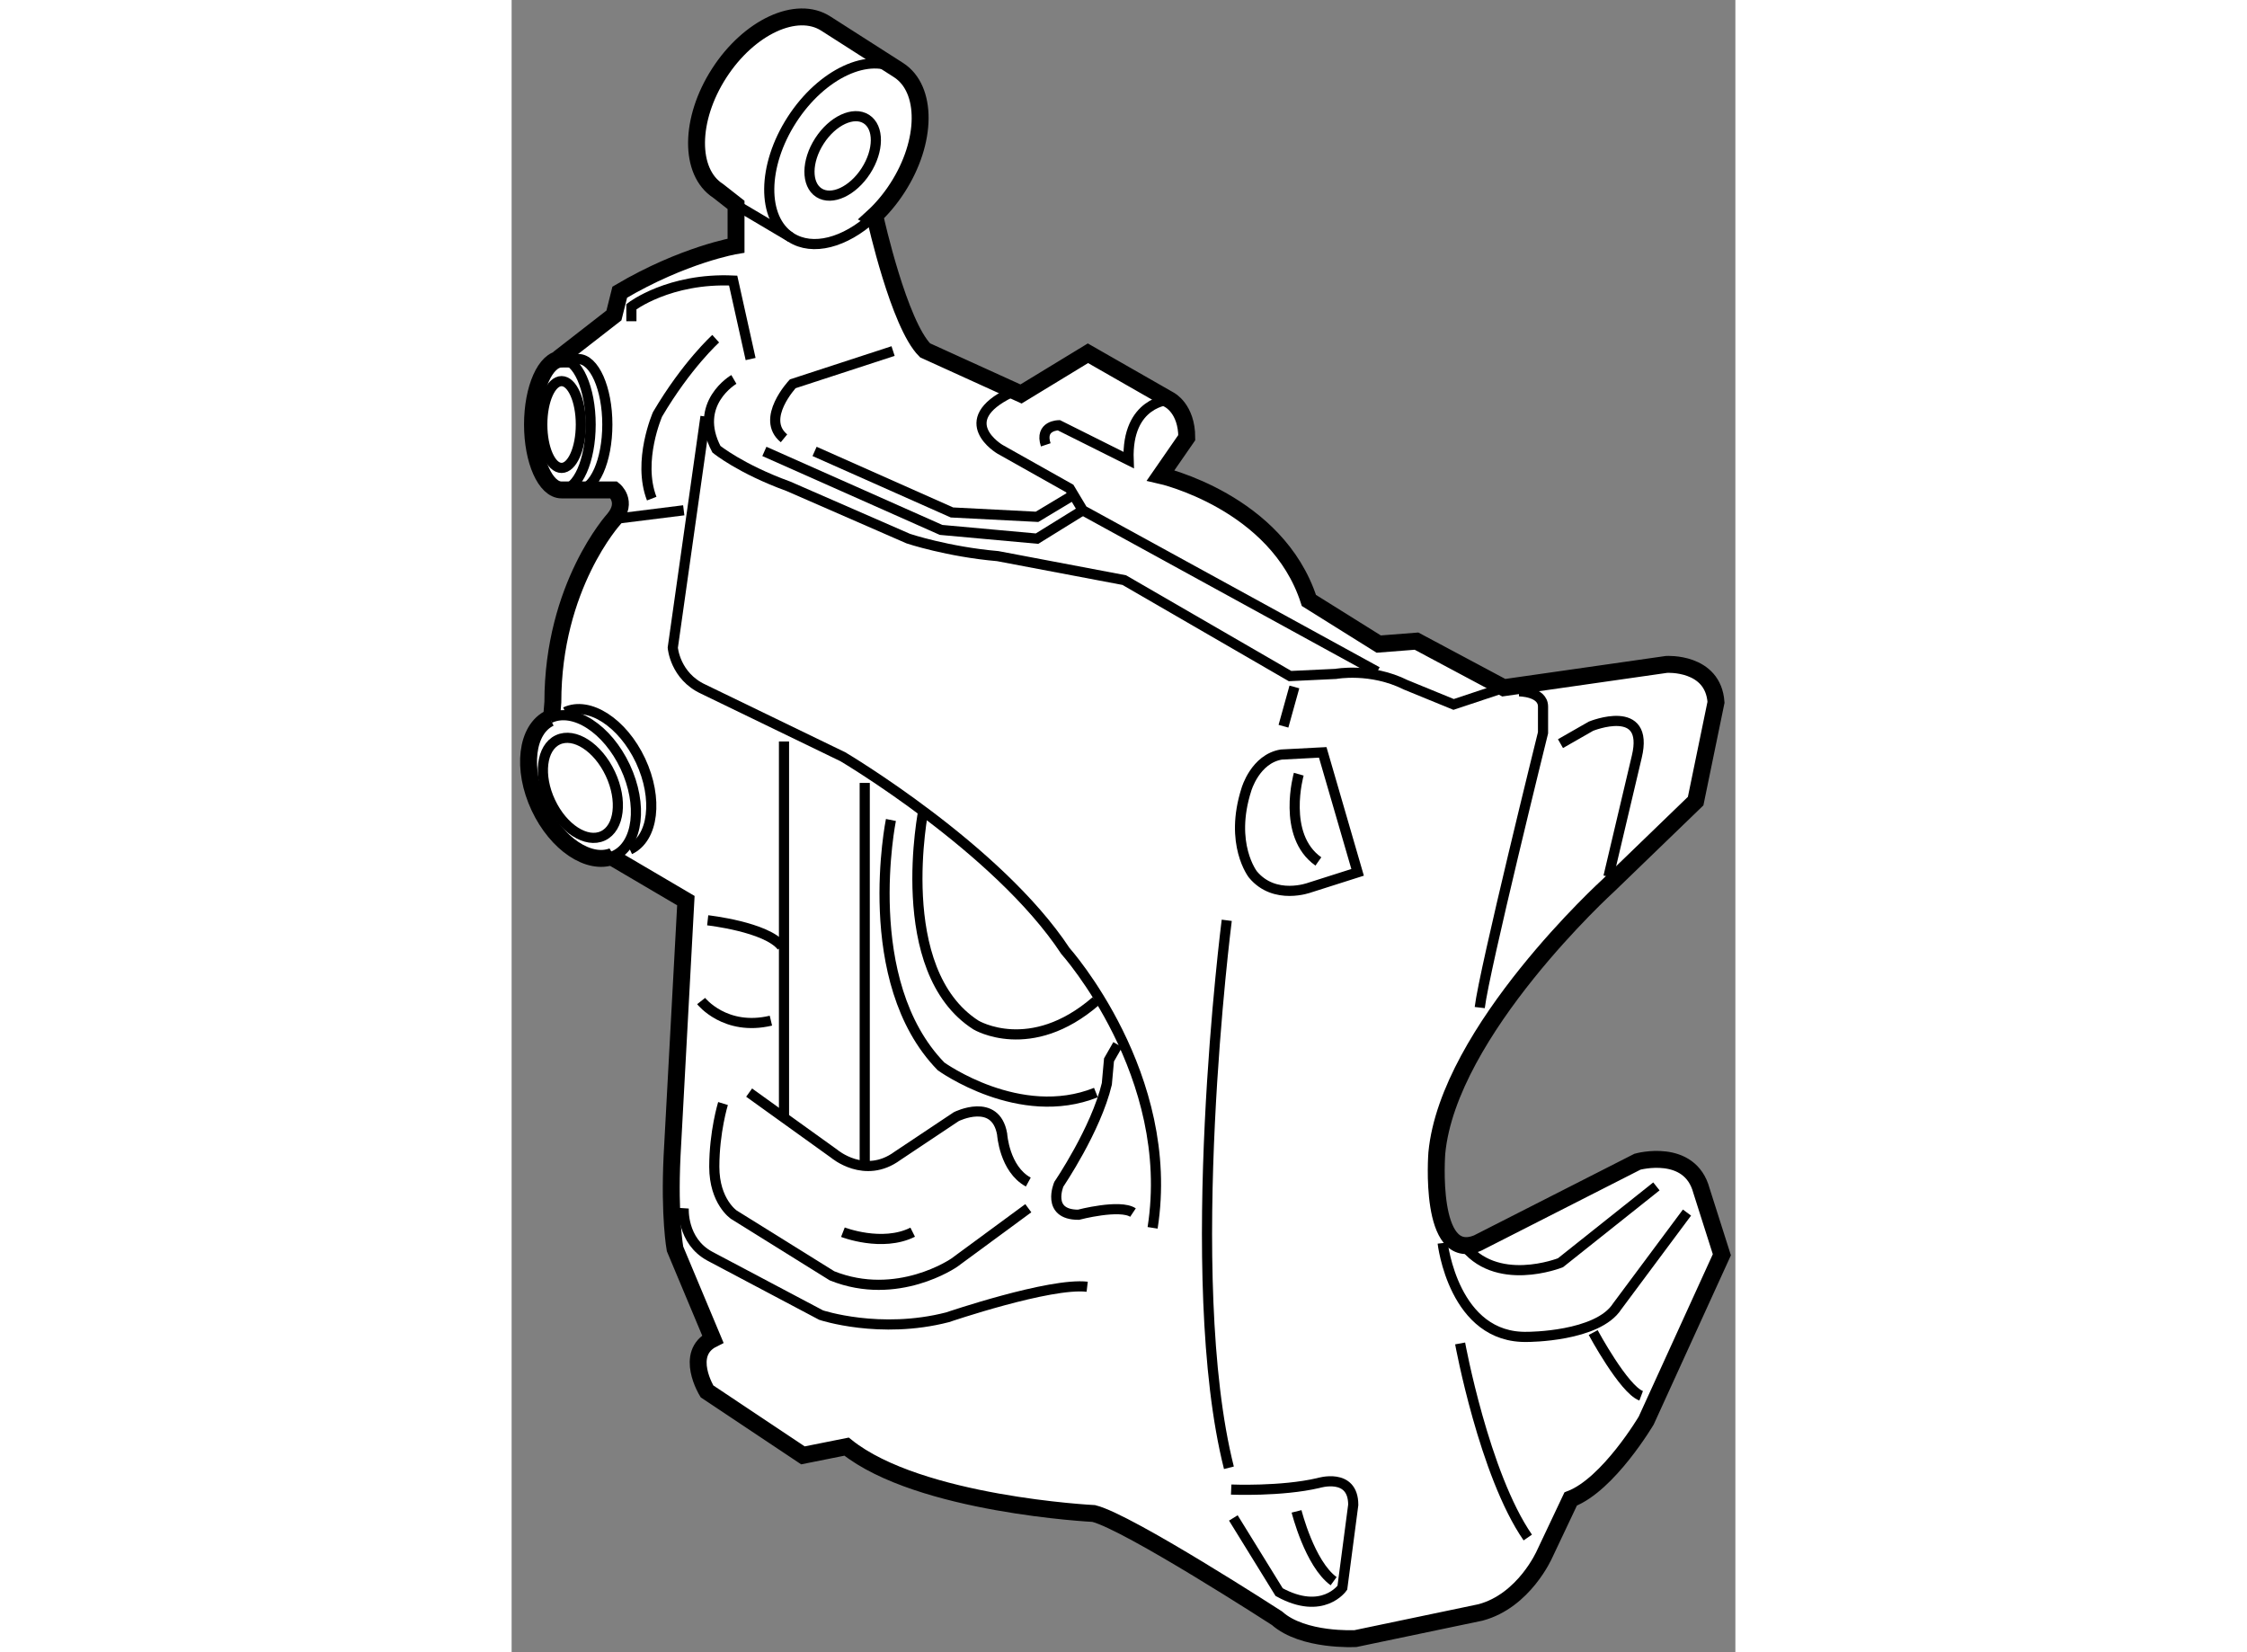 <?xml version="1.0" encoding="utf-8"?>
<!-- Generator: Adobe Illustrator 15.1.0, SVG Export Plug-In . SVG Version: 6.00 Build 0)  -->
<!DOCTYPE svg PUBLIC "-//W3C//DTD SVG 1.1//EN" "http://www.w3.org/Graphics/SVG/1.1/DTD/svg11.dtd">
<svg version="1.1" xmlns="http://www.w3.org/2000/svg" xmlns:xlink="http://www.w3.org/1999/xlink" x="0px" y="0px" width="244.8px"
	 height="180px" viewBox="103.244 126.453 36.181 48.848" enable-background="new 0 0 244.8 180" xml:space="preserve">
	
<rect x="103.244" y="126.453" width="36.181" height="48.848" fill="#808080" stroke="none"/>
	
<g><path fill="#FFFFFF" stroke="#000000" stroke-width="0.5" d="M104.425,147.684l0.038-0.469c0-3.439,1.806-5.417,1.806-5.417
			c0.43-0.517,0-0.86,0-0.86h-1.549c-0.474,0-0.859-0.865-0.859-1.934s0.386-1.936,0.859-1.936l0.001-0.085l1.548-1.204l0.172-0.688
			c1.892-1.118,3.438-1.376,3.438-1.376v-1.204l-0.531-0.416c-0.861-0.555-0.848-2.113,0.033-3.479
			c0.88-1.365,2.293-2.021,3.154-1.465l2.15,1.375c0.861,0.556,0.848,2.114-0.033,3.479c-0.22,0.342-0.474,0.64-0.743,0.884
			l0.097,0.053c0,0,0.688,3.096,1.462,3.869l2.837,1.29l1.978-1.204l2.407,1.377c0,0,0.515,0.257,0.515,1.117l-0.773,1.117
			c0,0,3.439,0.774,4.384,3.697l2.064,1.29l1.117-0.087l2.58,1.377l4.814-0.689c0,0,1.375-0.085,1.461,1.119l-0.602,2.923
			l-2.58,2.493c0,0-4.729,4.299-5.072,7.91c0,0-0.258,3.267,1.203,2.664l4.729-2.406c0,0,1.549-0.43,1.893,0.859l0.602,1.892
			l-2.236,4.901c0,0-1.117,1.891-2.234,2.32l-0.773,1.634c0,0-0.602,1.376-1.893,1.72l-3.695,0.773c0,0-1.549,0.086-2.322-0.602
			c0,0-4.384-2.838-5.417-3.096c0,0-5.158-0.257-7.308-1.977l-1.29,0.258l-2.837-1.892c0,0-0.688-1.118,0.172-1.548l-1.117-2.666
			c0,0-0.173-0.945-0.087-2.75l0.408-7.545l-2.192-1.289l0.025-0.021c-0.697,0.271-1.654-0.367-2.167-1.46
			c-0.526-1.122-0.385-2.298,0.316-2.628H104.425z"></path><path fill="none" stroke="#000000" stroke-width="0.3" d="M114.686,128.526c-0.862-0.556-2.275,0.101-3.155,1.466
			c-0.881,1.365-0.895,2.924-0.033,3.479c0.647,0.418,1.603,0.152,2.412-0.582"></path><ellipse transform="matrix(-0.84 -0.542 0.542 -0.84 137.028 302.397)" fill="none" stroke="#000000" stroke-width="0.3" cx="113.092" cy="130.998" rx="0.817" ry="1.295"></ellipse><path fill="none" stroke="#000000" stroke-width="0.3" d="M104.72,137.068c0.476,0,0.86,0.867,0.86,1.936s-0.385,1.934-0.86,1.934
			"></path><path fill="none" stroke="#000000" stroke-width="0.3" d="M105.215,140.938c0.475,0,0.859-0.865,0.859-1.934
			s-0.385-1.936-0.859-1.936h-0.495"></path><ellipse fill="none" stroke="#000000" stroke-width="0.3" cx="104.721" cy="139.004" rx="0.57" ry="1.283"></ellipse><path fill="none" stroke="#000000" stroke-width="0.3" d="M104.378,147.684c0.701-0.329,1.697,0.314,2.224,1.437
			s0.385,2.298-0.316,2.628c-0.019,0.008-0.037,0.016-0.057,0.023"></path><path fill="none" stroke="#000000" stroke-width="0.3" d="M104.832,147.504c0.702-0.33,1.697,0.314,2.224,1.436
			c0.526,1.123,0.385,2.299-0.316,2.629"></path><ellipse transform="matrix(0.905 -0.425 0.425 0.905 -53.677 59.02)" fill="none" stroke="#000000" stroke-width="0.3" cx="105.332" cy="149.715" rx="0.979" ry="1.568"></ellipse><path fill="none" stroke="#000000" stroke-width="0.3" d="M106.785,135.951v-0.43c0,0,1.117-0.859,3.009-0.773l0.516,2.32"></path><line fill="none" stroke="#000000" stroke-width="0.3" x1="106.269" y1="141.798" x2="108.333" y2="141.54"></line><path fill="none" stroke="#000000" stroke-width="0.3" d="M109.278,136.467c0,0-0.859,0.774-1.72,2.236
			c0,0-0.603,1.375-0.172,2.492"></path><path fill="none" stroke="#000000" stroke-width="0.3" d="M109.041,153.662c0,0,1.741,0.193,2.192,0.773"></path><path fill="none" stroke="#000000" stroke-width="0.3" d="M108.847,156.049c0,0,0.71,0.902,2.063,0.58"></path><line fill="none" stroke="#000000" stroke-width="0.3" x1="111.297" y1="148.375" x2="111.297" y2="159.53"></line><path fill="none" stroke="#000000" stroke-width="0.3" d="M114.522,136.832l-2.966,0.968c0,0-0.968,1.032-0.259,1.612"></path><path fill="none" stroke="#000000" stroke-width="0.3" d="M109.815,137.671c0,0-1.226,0.71-0.516,2.063
			c0,0,0.709,0.58,2.127,1.096l3.547,1.548c0,0,1.161,0.388,2.644,0.517l3.74,0.709l4.901,2.837l1.354-0.064
			c0,0,1.031-0.193,2.064,0.322l1.418,0.581l1.484-0.494"></path><path fill="none" stroke="#000000" stroke-width="0.3" d="M128.836,146.312l-8.705-4.771l-0.387-0.646l-2.063-1.16
			c0,0-1.418-0.838,0.323-1.677"></path><polyline fill="none" stroke="#000000" stroke-width="0.3" points="110.717,139.799 115.941,142.12 118.778,142.378 
			120.131,141.54 		"></polyline><polyline fill="none" stroke="#000000" stroke-width="0.3" points="119.745,141.152 118.778,141.733 116.263,141.604 
			112.201,139.799 		"></polyline><path fill="none" stroke="#000000" stroke-width="0.3" d="M122.69,138.273c0,0-1.269,0.043-1.204,1.783l-2.063-1.031
			c0,0-0.58,0-0.387,0.58"></path><path fill="none" stroke="#000000" stroke-width="0.3" d="M108.976,138.768l-0.967,6.834c0,0,0.064,0.839,0.902,1.226l4.127,1.999
			c0,0,4.578,2.709,6.577,5.739c0,0,3.289,3.675,2.58,8.188"></path><path fill="none" stroke="#000000" stroke-width="0.3" d="M133.027,146.892c0,0,0.711,0,0.711,0.452v0.773
			c0,0-1.742,7.028-1.871,8.125"></path><path fill="none" stroke="#000000" stroke-width="0.3" d="M134.254,148.439l0.902-0.516c0,0,1.74-0.709,1.354,0.902l-0.838,3.547"></path><path fill="none" stroke="#000000" stroke-width="0.3" d="M130.771,163.205c0,0,0.322,2.838,2.516,2.773c0,0,2.063,0,2.643-0.902
			l2.064-2.773"></path><path fill="none" stroke="#000000" stroke-width="0.3" d="M137.09,161.529l-2.836,2.257c0,0-1.936,0.774-2.902-0.581"></path><path fill="none" stroke="#000000" stroke-width="0.3" d="M131.287,166.172c0,0,0.709,3.869,2,5.738"></path><path fill="none" stroke="#000000" stroke-width="0.3" d="M124.387,153.662c0,0-1.354,10.575,0.064,16.186"></path><line fill="none" stroke="#000000" stroke-width="0.3" x1="126.387" y1="146.763" x2="126.064" y2="147.924"></line><path fill="none" stroke="#000000" stroke-width="0.3" d="M127.225,148.697l1.031,3.547l-1.418,0.451c0,0-1.031,0.387-1.676-0.387
			c0,0-0.711-0.902-0.193-2.516c0,0,0.258-0.902,1.031-1.031L127.225,148.697z"></path><path fill="none" stroke="#000000" stroke-width="0.3" d="M126.516,149.342c0,0-0.516,1.806,0.58,2.58"></path><line fill="none" stroke="#000000" stroke-width="0.3" x1="113.684" y1="149.6" x2="113.684" y2="160.82"></line><path fill="none" stroke="#000000" stroke-width="0.3" d="M108.332,162.174c0,0-0.064,0.967,0.773,1.419l3.289,1.741
			c0,0,1.741,0.58,3.74,0.064c0,0,3.03-1.032,4.127-0.902"></path><path fill="none" stroke="#000000" stroke-width="0.3" d="M124.518,170.492c0,0,1.482,0.064,2.578-0.193
			c0,0,1.031-0.322,1.031,0.645l-0.322,2.451c0,0-0.58,0.838-1.869,0.129l-1.354-2.193"></path><path fill="none" stroke="#000000" stroke-width="0.3" d="M126.451,171.137c0,0,0.387,1.548,1.096,2.064"></path><path fill="none" stroke="#000000" stroke-width="0.3" d="M121.615,162.303c-0.387-0.258-1.612,0.064-1.612,0.064
			c-0.967,0-0.58-0.902-0.58-0.902s1.097-1.612,1.419-2.967l0.064-0.709l0.258-0.451"></path><path fill="none" stroke="#000000" stroke-width="0.3" d="M114.458,150.696c0,0-0.967,4.771,1.483,7.286
			c0,0,2.321,1.677,4.578,0.773"></path><path fill="none" stroke="#000000" stroke-width="0.3" d="M115.424,150.374c0,0-0.967,4.771,1.548,6.384
			c0,0,1.612,0.967,3.547-0.709"></path><path fill="none" stroke="#000000" stroke-width="0.3" d="M110.266,158.756l2.515,1.807c0,0,0.903,0.773,1.87,0.064l1.741-1.161
			c0,0,1.16-0.58,1.354,0.516c0,0,0.064,1.032,0.774,1.419"></path><path fill="none" stroke="#000000" stroke-width="0.3" d="M118.52,162.174l-2.192,1.612c0,0-1.677,1.161-3.611,0.387l-2.901-1.806
			c0,0-0.58-0.387-0.58-1.418c0-1.032,0.258-1.87,0.258-1.87"></path><path fill="none" stroke="#000000" stroke-width="0.3" d="M113.039,162.883c0,0,1.161,0.452,2.063,0"></path><path fill="none" stroke="#000000" stroke-width="0.3" d="M135.221,165.85c0,0,0.902,1.676,1.418,1.87"></path><line fill="none" stroke="#000000" stroke-width="0.3" x1="109.879" y1="132.512" x2="111.498" y2="133.471"></line></g>


</svg>